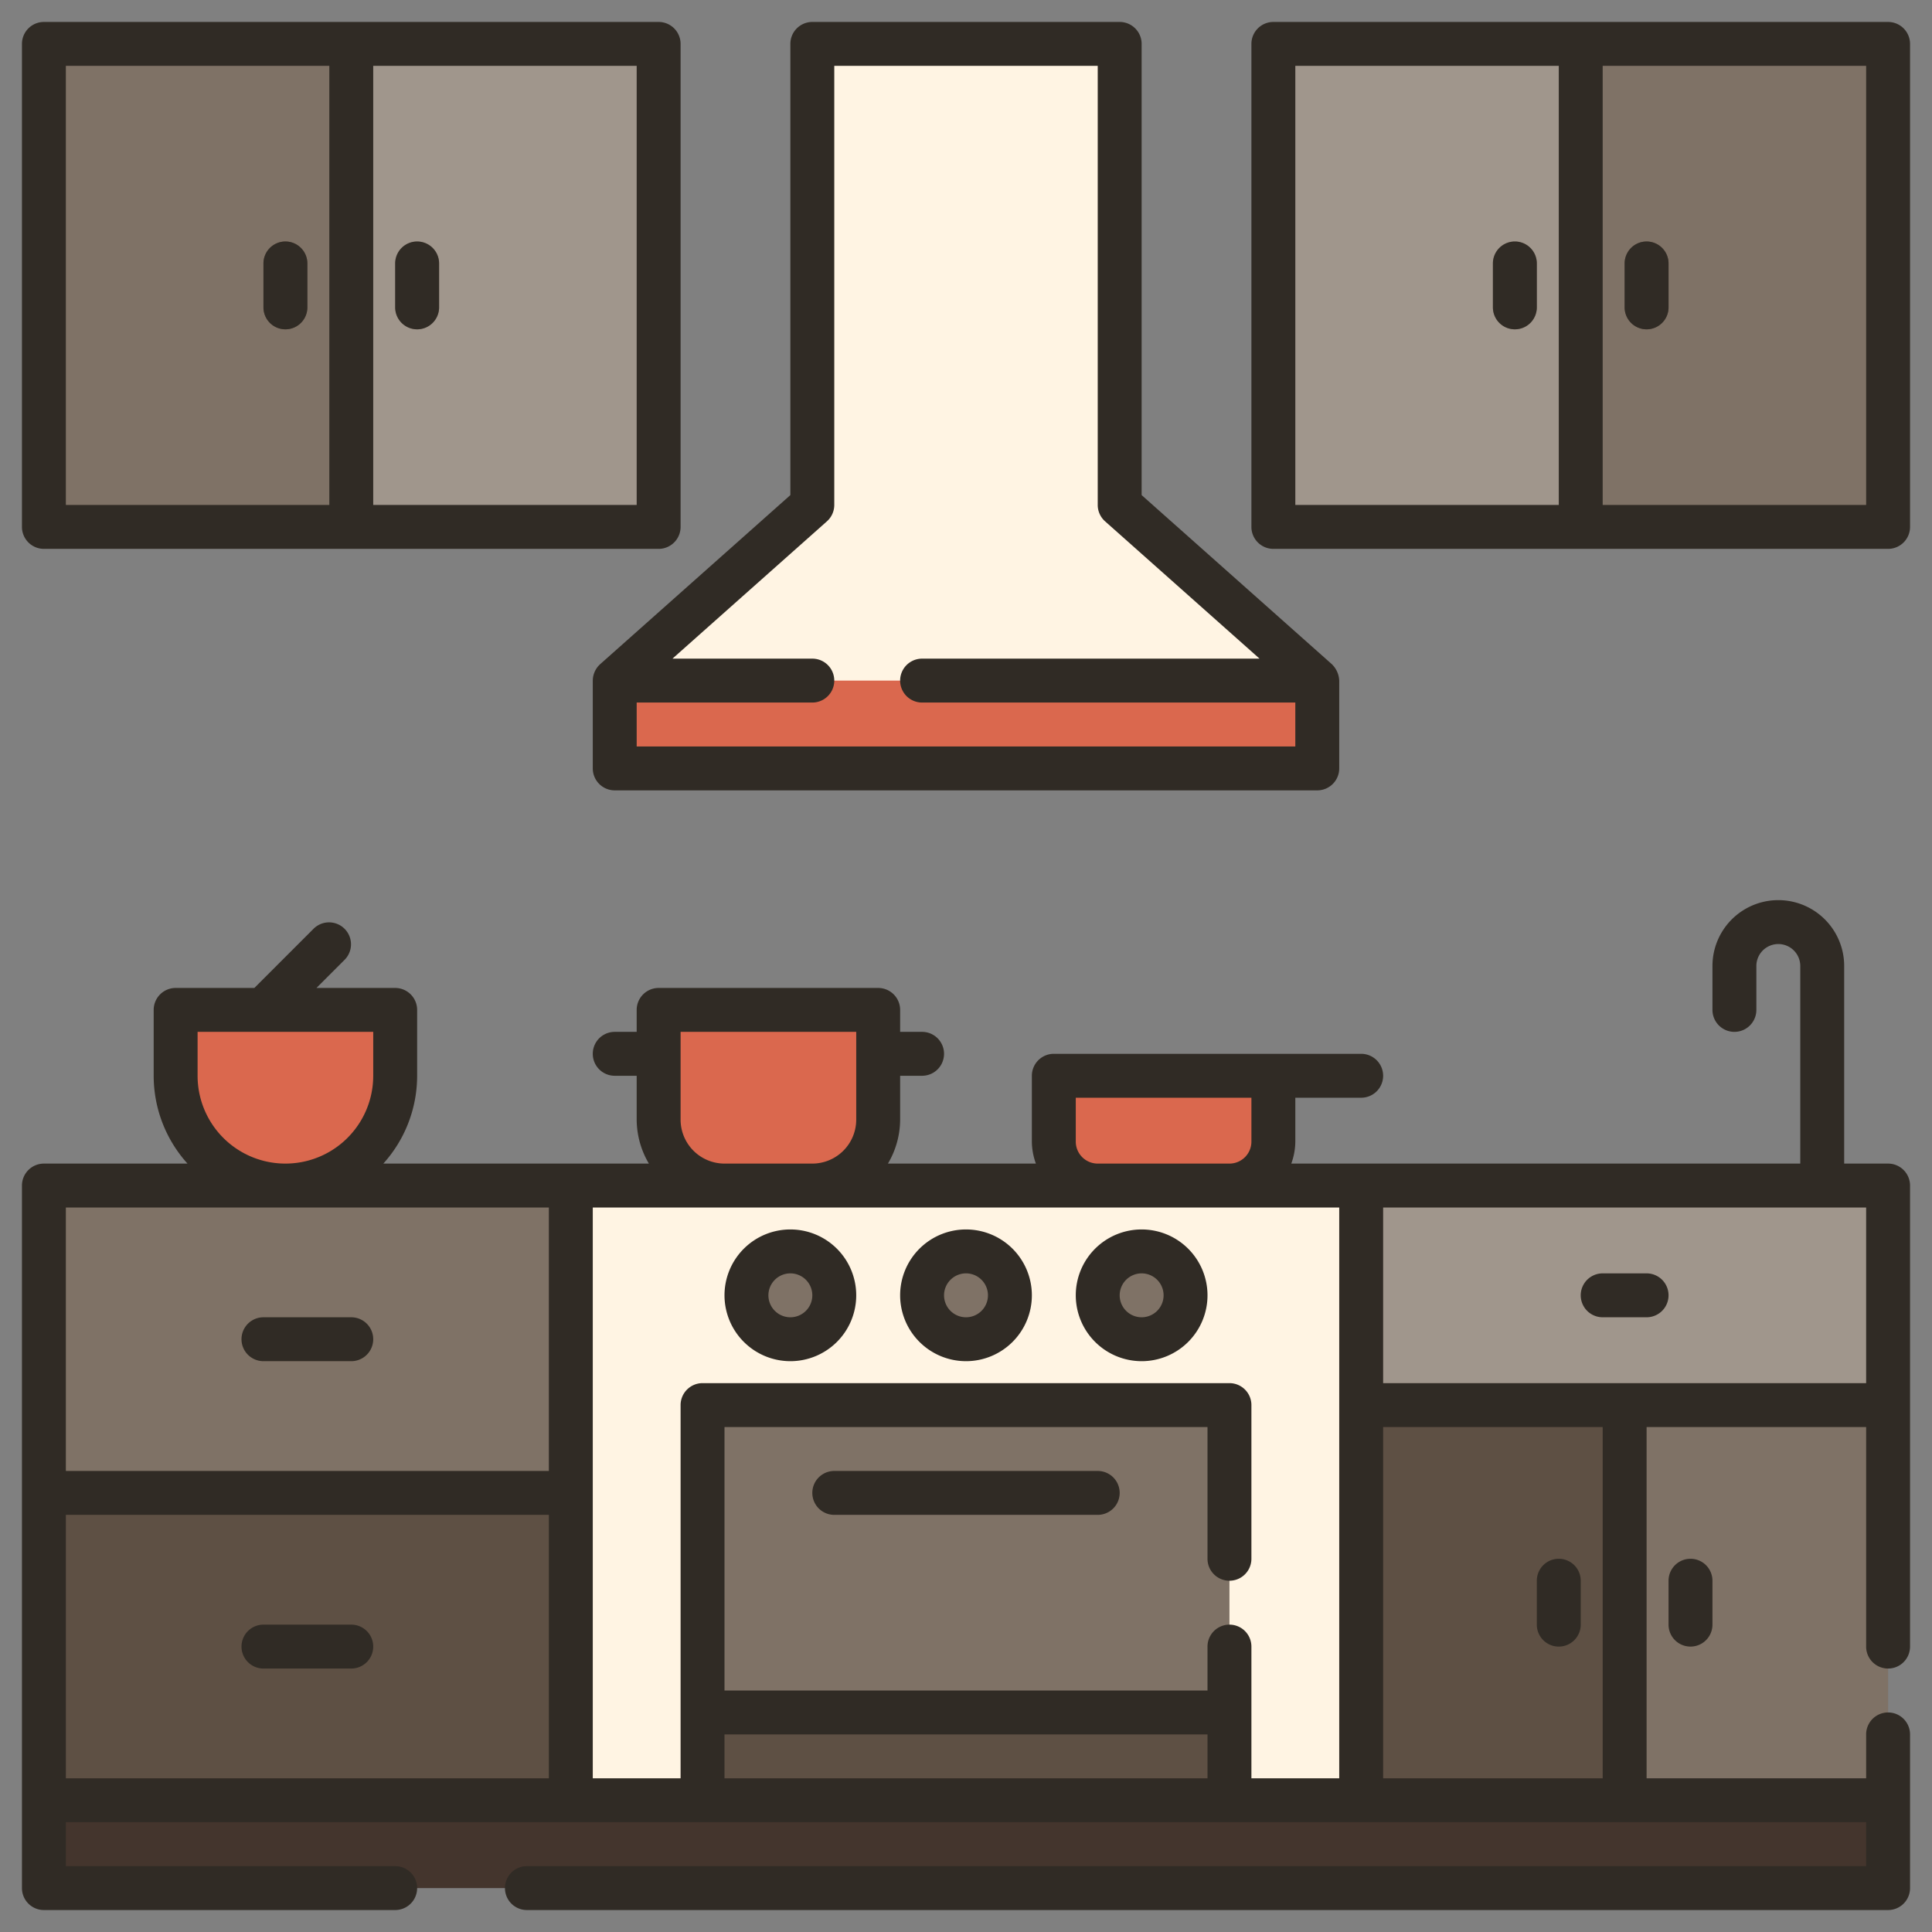<?xml version="1.0" encoding="UTF-8"?>
<svg xmlns="http://www.w3.org/2000/svg" height="512" viewBox="0 0 88 88" width="512">
  <rect x="0" y="0" width="88" height="88" fill="#808080" stroke="none"/>
  <g id="Kitchen">
    <path d="m33 54a3.003 3.003 0 0 1 -3-3v-5h10v5a3.003 3.003 0 0 1 -3 3z" fill="#da684e"></path>
    <path d="m13 54a5.006 5.006 0 0 1 -5-5v-3h10v3a5.006 5.006 0 0 1 -5 5z" fill="#da684e"></path>
    <path d="m50 54a2.003 2.003 0 0 1 -2-2v-3h10v3a2.003 2.003 0 0 1 -2 2z" fill="#da684e"></path>
    <path d="m62 64h12v18h-12z" fill="#5e5044"></path>
    <path d="m74 64h12v18h-12z" fill="#7f7266"></path>
    <path d="m62 54h24v10h-24z" fill="#a0968c"></path>
    <path d="m58 2h14v22h-14z" fill="#a0968c"></path>
    <path d="m28 35v-4l9-8v-21h14v21l9 8v4z" fill="#fff4e3"></path>
    <path d="m28 31h31.997v4h-31.997z" fill="#da684e"></path>
    <path d="m72 2h14v22h-14z" fill="#7f7266"></path>
    <path d="m69 15a1 1 0 0 1 -1-1v-2a1 1 0 0 1 2 0v2a1 1 0 0 1 -1 1z" fill="#7f7266"></path>
    <path d="m75 15a1 1 0 0 1 -1-1v-2a1 1 0 0 1 2 0v2a1 1 0 0 1 -1 1z" fill="#5e5044"></path>
    <path d="m16 2h14v22h-14z" fill="#a0968c"></path>
    <path d="m2 2h14v22h-14z" fill="#7f7266"></path>
    <path d="m19 15a1 1 0 0 0 1-1v-2a1 1 0 0 0 -2 0v2a1 1 0 0 0 1 1z" fill="#7f7266"></path>
    <path d="m13 15a1 1 0 0 0 1-1v-2a1 1 0 0 0 -2 0v2a1 1 0 0 0 1 1z" fill="#5e5044"></path>
    <path d="m2 68h24v14h-24z" fill="#5e5044"></path>
    <path d="m2 54h24v14h-24z" fill="#7f7266"></path>
    <path d="m26 54h36v28h-36z" fill="#fff4e3"></path>
    <path d="m32 64h24v18h-24z" fill="#7f7266"></path>
    <path d="m32 78h24v4h-24z" fill="#5e5044"></path>
    <circle cx="52" cy="59" fill="#7f7266" r="2"></circle>
    <circle cx="44" cy="59" fill="#7f7266" r="2"></circle>
    <circle cx="36" cy="59" fill="#7f7266" r="2"></circle>
    <path d="m2 82h84v4h-84z" fill="#44352d"></path>
    <g fill="#302b25">
      <path d="m27 31v4a1 1 0 0 0 1 1h32a1 1 0 0 0 1-1v-4a1.107 1.107 0 0 0 -.336-.747l-8.664-7.702v-20.551a1 1 0 0 0 -1-1h-14a1 1 0 0 0 -1 1v20.551l-8.664 7.702a1.024 1.024 0 0 0 -.336.747zm10.664-7.253a.999.999 0 0 0 .336-.747v-20h12v20a.999.999 0 0 0 .336.747l7.034 6.253h-15.37a1 1 0 0 0 0 2h17v2h-30v-2h8a1 1 0 0 0 0-2h-6.37z"></path>
      <path d="m86 1h-28a1 1 0 0 0 -1 1v22a1 1 0 0 0 1 1h28a1 1 0 0 0 1-1v-22a1 1 0 0 0 -1-1zm-27 2h12v20h-12zm26 20h-12v-20h12z"></path>
      <path d="m69 11a1 1 0 0 0 -1 1v2a1 1 0 0 0 2 0v-2a1 1 0 0 0 -1-1z"></path>
      <path d="m75 15a1 1 0 0 0 1-1v-2a1 1 0 0 0 -2 0v2a1 1 0 0 0 1 1z"></path>
      <path d="m2 25h28a1 1 0 0 0 1-1v-22a1 1 0 0 0 -1-1h-28a1 1 0 0 0 -1 1v22a1 1 0 0 0 1 1zm27-2h-12v-20h12zm-26-20h12v20h-12z"></path>
      <path d="m13 11a1 1 0 0 0 -1 1v2a1 1 0 0 0 2 0v-2a1 1 0 0 0 -1-1z"></path>
      <path d="m19 15a1 1 0 0 0 1-1v-2a1 1 0 0 0 -2 0v2a1 1 0 0 0 1 1z"></path>
      <path d="m86 53h-2v-9a3 3 0 0 0 -6 0v2a1 1 0 0 0 2 0v-2a1 1 0 0 1 2 0v9h-23.184a2.963 2.963 0 0 0 .184-1v-2h3a1 1 0 0 0 0-2h-14a1 1 0 0 0 -1 1v3a2.966 2.966 0 0 0 .184 1h-6.74a3.954 3.954 0 0 0 .556-2v-2h1a1 1 0 0 0 0-2h-1v-1a1 1 0 0 0 -1-1h-10a1 1 0 0 0 -1 1v1h-1a1 1 0 0 0 0 2h1v2a3.954 3.954 0 0 0 .556 2h-12.096a5.969 5.969 0 0 0 1.54-4v-3a1 1 0 0 0 -1-1h-3.586l1.293-1.293a1 1 0 0 0 -1.414-1.414l-2.707 2.707h-3.586a1 1 0 0 0 -1 1v3a5.969 5.969 0 0 0 1.54 4h-6.54a1 1 0 0 0 -1 1v32a1 1 0 0 0 1 1h16a1 1 0 0 0 0-2h-15v-2h82v2h-61a1 1 0 0 0 0 2h62a1 1 0 0 0 1-1v-7a1 1 0 0 0 -2 0v2h-10v-16h10v10a1 1 0 0 0 2 0v-21a1 1 0 0 0 -1-1zm-37-1v-2h8v2a1.001 1.001 0 0 1 -1 1h-6a1.001 1.001 0 0 1 -1-1zm-18-1v-4h8v4a2.003 2.003 0 0 1 -2 2h-4a2.003 2.003 0 0 1 -2-2zm-22-2v-2h8v2a4 4 0 0 1 -8 0zm-6 6h22v12h-22zm0 14h22v12h-22zm24-14h34v26h-4v-6a1 1 0 0 0 -2 0v2h-22v-12h22v6a1 1 0 0 0 2 0v-7a1 1 0 0 0 -1-1h-24a1 1 0 0 0 -1 1v17h-4zm6 26v-2h22v2zm40 0h-10v-16h10zm-10-18v-8h22v8z"></path>
      <path d="m16 60h-4a1 1 0 0 0 0 2h4a1 1 0 0 0 0-2z"></path>
      <path d="m75 58h-2a1 1 0 0 0 0 2h2a1 1 0 0 0 0-2z"></path>
      <path d="m16 74h-4a1 1 0 0 0 0 2h4a1 1 0 0 0 0-2z"></path>
      <path d="m76 72v2a1 1 0 0 0 2 0v-2a1 1 0 0 0 -2 0z"></path>
      <path d="m71 75a1 1 0 0 0 1-1v-2a1 1 0 0 0 -2 0v2a1 1 0 0 0 1 1z"></path>
      <path d="m52 62a3 3 0 1 0 -3-3 3.003 3.003 0 0 0 3 3zm0-4a1 1 0 1 1 -1 1 1.001 1.001 0 0 1 1-1z"></path>
      <path d="m44 62a3 3 0 1 0 -3-3 3.003 3.003 0 0 0 3 3zm0-4a1 1 0 1 1 -1 1 1.001 1.001 0 0 1 1-1z"></path>
      <path d="m36 62a3 3 0 1 0 -3-3 3.003 3.003 0 0 0 3 3zm0-4a1 1 0 1 1 -1 1 1.001 1.001 0 0 1 1-1z"></path>
      <path d="m50 67h-12a1 1 0 0 0 0 2h12a1 1 0 0 0 0-2z"></path>
    </g>
  </g>
</svg>
